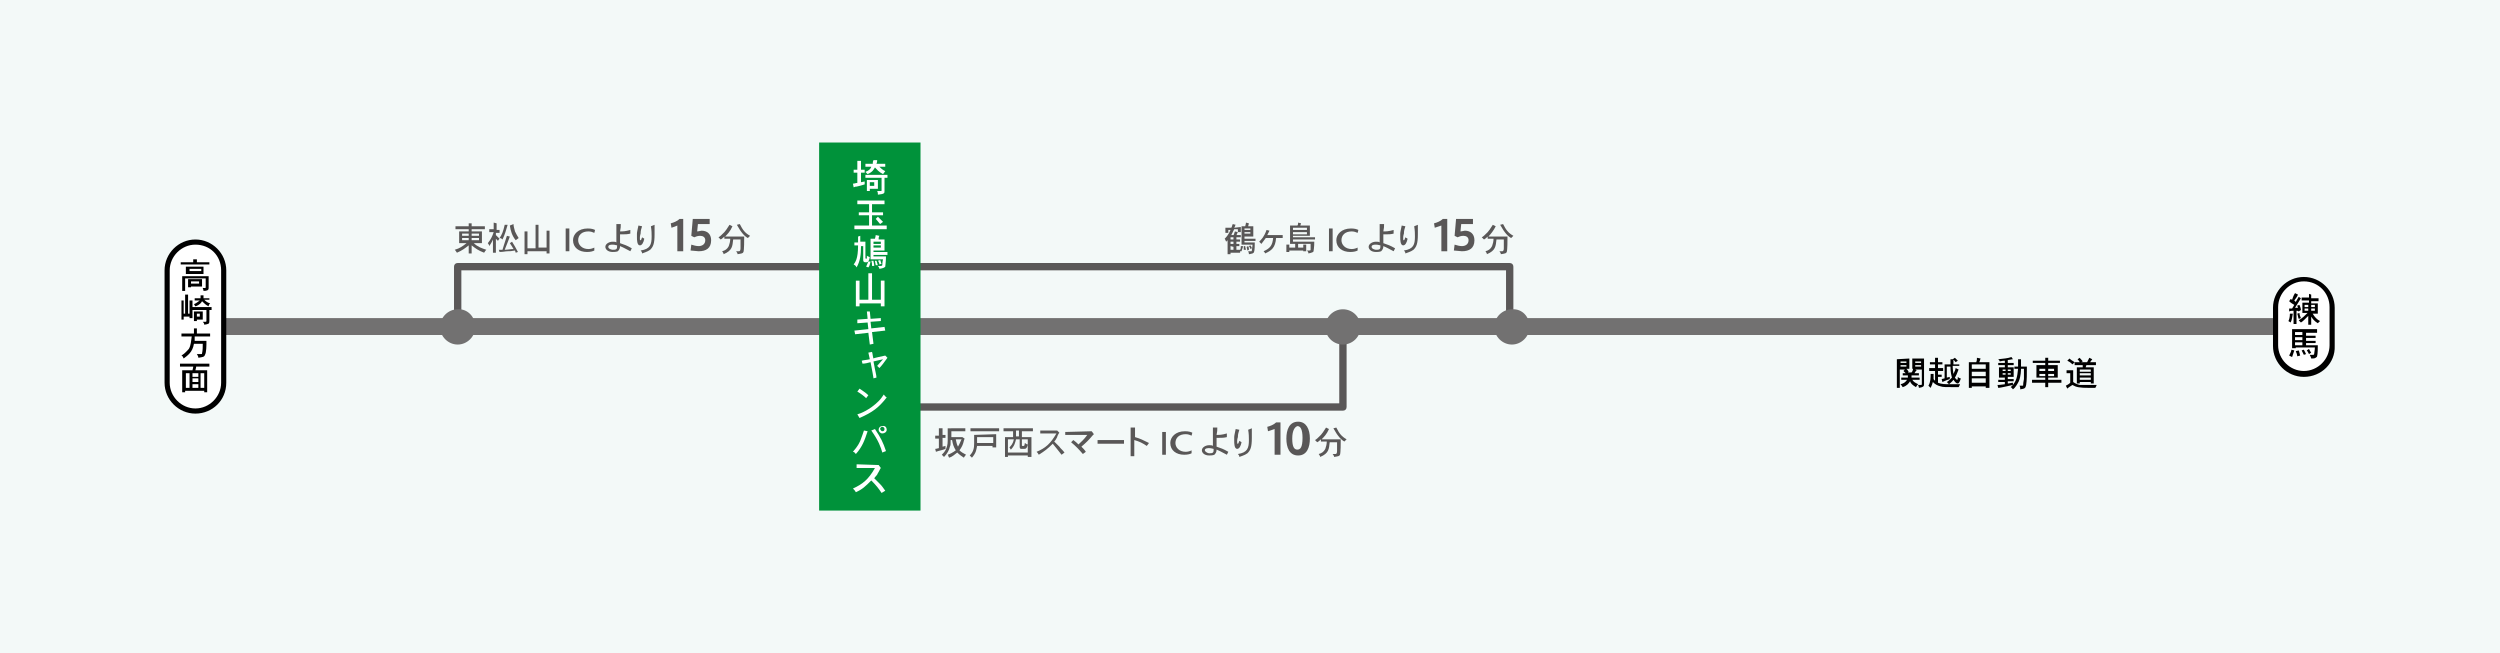 <?xml version="1.0" encoding="utf-8"?>
<!-- Generator: Adobe Illustrator 25.2.0, SVG Export Plug-In . SVG Version: 6.00 Build 0)  -->
<svg version="1.1" id="レイヤー_1" xmlns="http://www.w3.org/2000/svg" xmlns:xlink="http://www.w3.org/1999/xlink" x="0px"
	 y="0px" viewBox="0 0 340.3 88.9" style="enable-background:new 0 0 340.3 88.9;" xml:space="preserve">
<style type="text/css">
	.st0{fill:#F3F9F8;}
	.st1{fill:#5A5858;}
	.st2{fill:#727171;}
	.st3{fill:#FFFFFF;}
	.st4{fill:#00923A;}
	.st5{fill:#595757;}
</style>
<rect class="st0" width="340.3" height="88.9"/>
<path class="st1" d="M182.8,55.9h-58.7c-0.3,0-0.5-0.2-0.5-0.5s0.2-0.5,0.5-0.5h58.2v-9.3c0-0.3,0.2-0.5,0.5-0.5s0.5,0.2,0.5,0.5
	v9.8C183.3,55.7,183.1,55.9,182.8,55.9z"/>
<path class="st1" d="M205.5,46.1c-0.3,0-0.5-0.2-0.5-0.5v-8.8h-80.1c-0.3,0-0.5-0.2-0.5-0.5s0.2-0.5,0.5-0.5h80.6
	c0.3,0,0.5,0.2,0.5,0.5v9.3C206,45.9,205.8,46.1,205.5,46.1z"/>
<path class="st1" d="M62.3,46.2c-0.3,0-0.5-0.2-0.5-0.5v-9.4c0-0.3,0.2-0.5,0.5-0.5H114c0.3,0,0.5,0.2,0.5,0.5s-0.2,0.5-0.5,0.5
	H62.8v8.9C62.8,46,62.5,46.2,62.3,46.2z"/>
<rect x="28.2" y="43.3" class="st2" width="283.7" height="2.3"/>
<g>
	<path class="st2" d="M208.2,44.5c0,1.3-1.1,2.4-2.4,2.4c-1.3,0-2.4-1.1-2.4-2.4c0-1.3,1.1-2.4,2.4-2.4
		C207.2,42,208.2,43.1,208.2,44.5z"/>
</g>
<g>
	<path class="st2" d="M64.7,44.5c0,1.3-1.1,2.4-2.4,2.4c-1.3,0-2.4-1.1-2.4-2.4c0-1.3,1.1-2.4,2.4-2.4C63.6,42,64.7,43.1,64.7,44.5z
		"/>
</g>
<g>
	<circle class="st2" cx="182.8" cy="44.5" r="2.4"/>
</g>
<g>
	<g>
		<path class="st3" d="M26.6,56L26.6,56c-2.1,0-3.9-1.7-3.9-3.9V36.8c0-2.1,1.7-3.9,3.9-3.9l0,0c2.1,0,3.9,1.7,3.9,3.9v15.3
			C30.5,54.3,28.8,56,26.6,56z"/>
	</g>
	<path d="M26.6,56.3c-2.3,0-4.2-1.9-4.2-4.2V36.8c0-2.3,1.9-4.2,4.2-4.2s4.2,1.9,4.2,4.2v15.3C30.8,54.5,28.9,56.3,26.6,56.3z
		 M26.6,33.3c-1.9,0-3.5,1.6-3.5,3.5v15.3c0,1.9,1.6,3.5,3.5,3.5s3.5-1.6,3.5-3.5V36.8C30.1,34.8,28.6,33.3,26.6,33.3z"/>
</g>
<g>
	<polyline class="st4" points="125.3,19.4 125.3,69.5 111.5,69.5 111.5,19.4 	"/>
</g>
<g>
	<g>
		<path class="st3" d="M313.6,50.9L313.6,50.9c-2.1,0-3.9-1.7-3.9-3.9v-5.2c0-2.1,1.7-3.9,3.9-3.9l0,0c2.1,0,3.9,1.7,3.9,3.9V47
			C317.5,49.2,315.8,50.9,313.6,50.9z"/>
	</g>
	<path d="M313.6,51.3c-2.3,0-4.2-1.9-4.2-4.2v-5.2c0-2.3,1.9-4.2,4.2-4.2s4.2,1.9,4.2,4.2v5.2C317.9,49.4,316,51.3,313.6,51.3z
		 M313.6,38.3c-1.9,0-3.5,1.6-3.5,3.5V47c0,1.9,1.6,3.5,3.5,3.5s3.5-1.6,3.5-3.5v-5.2C317.1,39.9,315.6,38.3,313.6,38.3z"/>
</g>
<g>
	<path class="st5" d="M168.9,30.9v0.7h-0.4v-0.4H168c-0.1,0.2-0.2,0.4-0.4,0.8h0.3c0.1-0.1,0.1-0.3,0.2-0.5l0.4,0.1
		c-0.1,0.1-0.1,0.3-0.2,0.4h0.6v0.3h-0.6v0.3h0.5v0.3h-0.5v0.3h0.4v0.3h-0.4V34h0.5c0.1-0.1,0.1-0.3,0.1-0.5h0.3
		c0,0.2-0.1,0.3-0.2,0.7h-0.2v0.2h-1.3v0.2h-0.4v-1.9l-0.2,0.2c-0.1-0.2-0.1-0.3-0.2-0.4c0.2-0.2,0.5-0.5,0.8-1.2h-0.3v0.4h-0.4V31
		h0.8c0.1-0.1,0.1-0.3,0.2-0.5l0.4,0.1c-0.1,0.1-0.1,0.3-0.2,0.4L168.9,30.9L168.9,30.9z M167.5,32.3v0.3h0.4v-0.3H167.5z
		 M167.5,32.9v0.3h0.4v-0.3H167.5z M167.5,33.5V34h0.4v-0.4L167.5,33.5L167.5,33.5z M170.6,30.8v1.4h-1.2v0.3h1.5v0.3h-1.5V33h1.4
		c0,0.3,0,1.1-0.1,1.3c0,0.1-0.1,0.1-0.2,0.2c-0.1,0-0.3,0.1-0.5,0.1c0-0.1,0-0.2-0.1-0.4h0.4c0.1,0,0.1,0,0.1-0.1
		c0-0.2,0.1-0.6,0.1-0.8H169v-2.5h0.5c0-0.1,0.1-0.3,0.1-0.5l0.4,0.1c0,0.1-0.1,0.3-0.1,0.4H170.6z M169.5,33.5
		c0,0.2,0.1,0.4,0.1,0.5h-0.3c0-0.1,0-0.4,0-0.5H169.5z M169.4,31.1v0.2h0.8v-0.2H169.4z M169.4,31.6v0.2h0.8v-0.2H169.4z
		 M169.9,33.5c0.1,0.2,0.1,0.3,0.1,0.5l-0.2,0.1c0-0.1-0.1-0.3-0.1-0.5L169.9,33.5z M170.2,33.4c0.1,0.1,0.2,0.3,0.2,0.4l-0.2,0.1
		c0-0.1-0.1-0.3-0.2-0.4L170.2,33.4z"/>
	<path class="st5" d="M174.6,32.1v0.3h-0.9c-0.1,1.3-0.6,1.7-1.5,2.1c0-0.1-0.1-0.2-0.2-0.3c0.9-0.4,1.2-0.8,1.3-1.8h-1
		c-0.2,0.3-0.4,0.5-0.6,0.8c-0.1-0.1-0.2-0.2-0.3-0.3c0.3-0.3,0.7-0.7,1-1.6l0.4,0.1c-0.1,0.2-0.2,0.4-0.3,0.6h2.1V32.1z"/>
	<path class="st5" d="M178.3,30.7v1.4H176v0.2h3v0.3h-3v0.3h2.9c0,0.8-0.1,1.2-0.1,1.3s-0.2,0.2-0.7,0.3c0-0.2-0.1-0.3-0.2-0.4h0.3
		c0.1,0,0.2,0,0.2-0.1s0-0.3,0-0.8h-1.7v0.5h0.7v-0.4h0.4v0.9h-0.4v-0.1h-1.9v0.2h-0.4v-1h0.4v0.4h0.8v-0.5h-0.7v-2.5h1
		c0.1-0.1,0.1-0.3,0.1-0.4l0.4,0.1c0,0.1-0.1,0.2-0.1,0.3C177,30.7,178.3,30.7,178.3,30.7z M176,31v0.3h1.9V31H176z M176,31.6v0.3
		h1.9v-0.3H176z"/>
	<path class="st5" d="M181.4,31.1v3.1h-0.5v-3.1H181.4z"/>
	<path class="st5" d="M184.8,34.1c-0.2,0.1-0.5,0.2-1,0.2c-1.1,0-1.9-0.6-1.9-1.6c0-0.8,0.7-1.6,2-1.6c0.5,0,0.8,0.1,1,0.2l-0.1,0.4
		c-0.2-0.1-0.5-0.2-0.8-0.2c-0.9,0-1.4,0.5-1.4,1.2c0,0.6,0.5,1.2,1.4,1.2c0.3,0,0.6-0.1,0.8-0.2V34.1z"/>
	<path class="st5" d="M188.4,30.5c0,0.4,0,0.5-0.1,1c0.4,0,0.7,0,1.4-0.2v0.5c-0.4,0.1-0.7,0.1-1.1,0.1c-0.1,0-0.2,0-0.3,0
		c0,0.6,0,0.6,0,1.2c0.6,0.2,0.9,0.3,1.6,0.7l-0.2,0.4c-0.6-0.3-0.9-0.5-1.4-0.7c0,0.3-0.1,0.5-0.3,0.7c-0.2,0.1-0.6,0.1-0.7,0.1
		c-0.7,0-1-0.4-1-0.7c0-0.4,0.5-0.7,1-0.7c0.2,0,0.4,0,0.5,0.1c0-0.4,0-0.8,0-1.4v-1.1L188.4,30.5z M187.3,34c0.2,0,0.4,0,0.5-0.1
		s0.1-0.2,0.1-0.5c-0.1,0-0.3-0.1-0.6-0.1c-0.2,0-0.6,0-0.6,0.3S187.2,34,187.3,34z"/>
	<path class="st5" d="M191.3,30.8c-0.1,0.3-0.2,0.6-0.2,1c-0.1,0.3-0.1,0.5-0.1,0.6c0,0.3,0,0.3,0.1,0.3s0.1-0.2,0.2-0.4
		c0.1,0.1,0.2,0.1,0.3,0.2c-0.1,0.5-0.3,0.9-0.6,0.9c-0.4,0-0.4-0.8-0.4-1.1c0-0.1,0-0.3,0-0.5s0.1-0.6,0.2-1.1L191.3,30.8z
		 M193,30.6c0,0.6,0,0.9,0,1.3c0,1.3-0.2,1.7-0.6,2.1c-0.4,0.3-0.9,0.4-1.1,0.5c0-0.2-0.1-0.3-0.2-0.4c1.3-0.2,1.5-0.8,1.5-1.9
		c0-0.4,0-0.8-0.1-1.4L193,30.6z"/>
	<path class="st5" d="M195.3,31l-0.1-0.6c0.4-0.1,0.9-0.3,1.2-0.6h0.6v4.4h-0.8v-3.5C195.9,30.8,195.6,30.9,195.3,31z"/>
	<path class="st5" d="M199.4,31.4c0.7,0,1.3,0.4,1.3,1.3c0,1.1-0.7,1.5-1.7,1.5c-0.3,0-0.8-0.1-1.1-0.1l0.1-0.8
		c0.3,0.1,0.7,0.2,1,0.2c0.4,0,0.9-0.2,0.9-0.8c0-0.4-0.3-0.6-0.7-0.6c-0.3,0-0.6,0.1-0.8,0.2l-0.4-0.2l0.2-2.3h2.3v0.7h-1.6l-0.1,1
		C199,31.5,199.3,31.4,199.4,31.4z"/>
	<path class="st5" d="M202.5,32.5v-0.3c-0.1,0.1-0.3,0.3-0.5,0.4c-0.1-0.1-0.2-0.2-0.3-0.3c0.2-0.1,0.4-0.3,0.8-0.7
		c0.1-0.1,0.4-0.5,0.7-1l0.4,0.2c-0.3,0.6-0.7,1.1-1,1.4h2.6c0,0.5,0,1.8-0.1,2.1c-0.1,0.2-0.2,0.2-0.8,0.3c0-0.1-0.1-0.3-0.2-0.4
		h0.4c0.1,0,0.2-0.1,0.2-0.4c0-0.3,0-0.8,0-1.2h-1c-0.1,0.9-0.1,1.5-1.3,2c0-0.1-0.1-0.3-0.2-0.4c0.4-0.1,0.7-0.3,0.9-0.7
		c0.1-0.3,0.2-0.6,0.2-1C203.3,32.5,202.5,32.5,202.5,32.5z M204.6,30.5c0.4,0.8,0.7,1.2,1.4,1.6c-0.1,0.1-0.2,0.2-0.3,0.3
		c-0.4-0.2-0.9-0.7-1.5-1.8L204.6,30.5z"/>
</g>
<g>
	<path d="M259.9,48.8v1.4h-0.4c0.1,0.1,0.2,0.2,0.3,0.4l-0.1,0.1h0.5c0.1-0.1,0.2-0.3,0.2-0.5h-0.1v-1.4h1.6v3.5
		c0,0.3-0.1,0.4-0.7,0.5c0-0.2-0.1-0.3-0.1-0.4h0.4c0,0,0.1,0,0.1-0.1v-2h-0.9l0.2,0.1c-0.1,0.1-0.2,0.2-0.3,0.4h0.6v0.3h-1
		c0,0.1,0,0.2,0,0.3h1.1v0.3h-1c0.2,0.3,0.4,0.4,0.8,0.6c-0.1,0.1-0.2,0.2-0.3,0.4c-0.5-0.3-0.7-0.5-0.8-0.8c-0.2,0.3-0.4,0.6-1,0.8
		c-0.1-0.1-0.1-0.2-0.3-0.4c0.4-0.1,0.6-0.2,0.9-0.6h-0.8v-0.3h0.9c0-0.1,0-0.2,0-0.3H259v-0.3h0.4c-0.1-0.1-0.2-0.2-0.3-0.3
		l0.2-0.2h-0.7v2.5h-0.4v-3.9L259.9,48.8L259.9,48.8z M258.7,49.2v0.2h0.8v-0.2H258.7z M258.7,49.7v0.2h0.8v-0.2H258.7z M260.7,49.2
		v0.2h0.8v-0.2H260.7z M260.7,49.7v0.2h0.8v-0.2H260.7z"/>
	<path d="M263.8,48.7v0.6h0.6v0.3h-0.6v0.5h0.7v0.4h-0.7V51h0.5v0.3h-0.5v0.8c0.5,0.2,1,0.2,1.6,0.2c0.3,0,1.1,0,1.4,0
		c-0.1,0.2-0.1,0.3-0.2,0.4c-1.9,0-2.1,0-2.4-0.1c-0.5-0.1-0.8-0.3-1.1-0.6c-0.1,0.3-0.1,0.4-0.3,0.8c-0.1-0.1-0.2-0.2-0.3-0.3
		c0.3-0.5,0.3-1.1,0.3-1.6h0.4c0,0.2,0,0.3,0,0.7c0.1,0.1,0.1,0.2,0.2,0.2v-1.3h-0.8v-0.4h0.8v-0.5h-0.7v-0.3h0.7v-0.6
		C263.4,48.7,263.8,48.7,263.8,48.7z M266.7,49.4v0.4h-0.9c0,0.6,0.1,0.9,0.1,1.1c0.1-0.2,0.3-0.6,0.3-0.8l0.4,0.2
		c-0.2,0.5-0.3,0.8-0.5,1.1c0,0,0.2,0.3,0.3,0.3c0.1,0,0.1-0.2,0.1-0.4c0.1,0.1,0.2,0.2,0.4,0.2c0,0.1-0.2,0.7-0.4,0.7
		c-0.2,0-0.3-0.1-0.6-0.5c-0.2,0.3-0.4,0.4-0.6,0.6c-0.1-0.1-0.2-0.2-0.3-0.3c0.2-0.1,0.4-0.3,0.7-0.6c-0.1-0.4-0.2-0.7-0.2-1.5H265
		v1.5c0.1,0,0.3-0.1,0.4-0.1v0.3c-0.3,0.1-0.6,0.2-1,0.4l-0.1-0.4c0.1,0,0.3-0.1,0.4-0.1v-1.9h0.8v-0.7h0.4c0,0.4,0,0.4,0,0.7h0.8
		L266.7,49.4L266.7,49.4z M266.1,48.7c0.1,0.1,0.3,0.3,0.4,0.4l-0.3,0.2c-0.1-0.1-0.2-0.3-0.4-0.4L266.1,48.7z"/>
	<path d="M270.8,49.3v3.5h-0.5v-0.2h-1.9v0.2H268v-3.5h1c0.1-0.2,0.1-0.4,0.1-0.6l0.5,0.1c-0.1,0.2-0.1,0.4-0.2,0.5H270.8z
		 M268.4,49.6v0.6h1.9v-0.6H268.4z M268.4,50.6v0.6h1.9v-0.6H268.4z M268.4,51.5v0.6h1.9v-0.6H268.4z"/>
	<path d="M273.3,49.4h0.8v0.3h-0.8V50h0.8v1.3h-0.8v0.3h0.8v0.3h-0.8v0.3c0.2,0,0.5-0.1,0.7-0.1v0.3c0.4-0.5,0.6-1,0.7-2.2h-0.5
		v-0.3h0.5v-1h0.4v1h0.8c0,1,0,1.9-0.1,2.5c-0.1,0.4-0.1,0.5-0.8,0.6c0-0.1,0-0.3-0.1-0.5h0.4c0.1,0,0.1,0,0.1-0.2
		c0-0.1,0-0.2,0.1-0.7c0-0.5,0-0.8,0-1.4h-0.4c0,0.1,0,1-0.3,1.7c-0.2,0.4-0.5,0.9-0.8,1.1c-0.1-0.1-0.1-0.2-0.3-0.3
		c0.1-0.1,0.2-0.2,0.3-0.3c-0.5,0.1-1.7,0.4-2,0.4l-0.1-0.4c0.2,0,0.3,0,1-0.1V52H272v-0.3h0.9v-0.3h-0.8V50h0.8v-0.3H272v-0.3h0.9
		v-0.3c-0.2,0-0.3,0-0.7,0.1c0-0.1-0.1-0.2-0.2-0.3c0.8-0.1,1.2-0.1,1.8-0.3l0.2,0.3c-0.2,0-0.5,0.1-0.7,0.1L273.3,49.4L273.3,49.4z
		 M272.6,50.3v0.2h0.4v-0.2H272.6z M272.6,50.8V51h0.4v-0.2H272.6z M273.3,50.3v0.2h0.4v-0.2H273.3z M273.3,50.8V51h0.4v-0.2H273.3z
		"/>
	<path d="M278.8,48.7v0.4h1.6v0.3h-1.6v0.3h1.3v1.7h-1.3v0.3h1.8v0.4h-1.8v0.6h-0.4v-0.6h-1.8v-0.4h1.8v-0.3h-1.2v-1.7h1.2v-0.3
		h-1.7v-0.3h1.7v-0.4H278.8z M277.6,50.2v0.3h0.8v-0.3H277.6z M277.6,50.9v0.3h0.8v-0.3H277.6z M278.8,50.2v0.3h0.8v-0.3H278.8z
		 M278.8,50.9v0.3h0.8v-0.3H278.8z"/>
	<path d="M282.2,50.4V52c0.3,0.2,0.5,0.3,0.9,0.4c0.3,0,0.3,0,0.5,0h1.2c0.1,0,0.5,0,0.6,0c-0.1,0.2-0.1,0.3-0.2,0.4
		c-0.3,0-0.5,0-0.7,0c-1.5,0-1.9-0.1-2.4-0.4c-0.3,0.2-0.5,0.3-0.7,0.5l-0.2-0.4c0.2-0.1,0.4-0.2,0.6-0.4v-1.3h-0.5v-0.4
		C281.3,50.4,282.2,50.4,282.2,50.4z M281.7,48.8c0.2,0.2,0.4,0.3,0.7,0.5l-0.3,0.3c-0.2-0.2-0.3-0.3-0.7-0.5L281.7,48.8z
		 M285.3,49.3v0.4H284l-0.1,0.3h1.1v2.2h-0.4V52h-1.5v0.2h-0.4V50h0.8v-0.3h-1.1v-0.4h0.7c-0.1-0.1-0.1-0.2-0.3-0.4l0.3-0.2
		c0.1,0.2,0.3,0.3,0.4,0.5l-0.2,0.1h0.8c0.1-0.2,0.2-0.4,0.3-0.6l0.4,0.2c-0.1,0.1-0.2,0.3-0.3,0.4H285.3z M283.1,50.3v0.3h1.5v-0.3
		H283.1z M283.1,50.8v0.3h1.5v-0.3H283.1z M283.1,51.4v0.3h1.5v-0.3H283.1z"/>
</g>
<g>
	<path d="M26.8,35.3v0.4h1.7V36h-3.9v-0.3h1.7v-0.4H26.8z M28.4,37.5v1.7c0,0.3-0.2,0.4-0.7,0.4c0-0.2-0.1-0.3-0.1-0.4h0.3
		c0.1,0,0.1,0,0.1-0.1v-1.2h-2.8v1.7h-0.4v-2h3.6V37.5z M27.7,36.3v1h-2.4v-1H27.7z M27.5,38v1H26v0.1h-0.4V38H27.5z M25.8,36.6v0.3
		h1.6v-0.3H25.8z M26,38.3v0.3h1.1v-0.3H26z"/>
	<path d="M25.6,40.1v2.6h0.2v-1.8h0.4v0.9h2.6v0.4h-0.3v1.5c0,0.4-0.1,0.4-0.7,0.5c0-0.2-0.1-0.3-0.2-0.4H28c0,0,0.1,0,0.1-0.1v-1.5
		h-1.9v1.1h-0.4v-0.2H25v0.4h-0.3v-2.6H25v1.8h0.2v-2.6C25.2,40.1,25.6,40.1,25.6,40.1z M28.5,40.5v0.3h-0.7
		c0.3,0.3,0.5,0.4,0.8,0.5c-0.1,0.1-0.2,0.2-0.2,0.4c-0.4-0.2-0.6-0.4-0.9-0.7c-0.1,0.2-0.3,0.5-0.9,0.7c-0.1-0.1-0.1-0.2-0.2-0.3
		c0.3-0.1,0.5-0.3,0.8-0.5h-0.7v-0.3h0.8c0-0.1,0-0.2,0-0.4h0.4c0,0.1,0,0.3,0,0.4h0.8C28.5,40.6,28.5,40.5,28.5,40.5z M27.6,42.4
		v1.1h-0.8v0.2h-0.4v-1.3H27.6z M26.8,42.7v0.4h0.4v-0.4H26.8z"/>
	<path d="M26.8,44.7v0.7h1.8v0.4h-2.1c0,0.2,0,0.4,0,0.6h1.6c0,0.6,0,1.6-0.2,1.9c-0.1,0.3-0.3,0.3-0.9,0.4c0-0.2-0.1-0.3-0.2-0.5
		h0.5c0.2,0,0.2,0,0.2-0.1c0.1-0.4,0.1-0.9,0.1-1.3h-1.2c-0.2,1.2-0.9,1.6-1.4,2c-0.1-0.2-0.1-0.3-0.3-0.4c0.5-0.3,0.8-0.7,1-0.9
		c0.3-0.5,0.3-1.1,0.4-1.7h-1.4v-0.4h1.7v-0.7H26.8z"/>
	<path d="M28.5,49.5v0.4h-1.8c0,0.2-0.1,0.4-0.1,0.5h1.6v3h-0.4v-0.2h-2.6v0.2h-0.4v-3h1.4c0-0.1,0.1-0.3,0.1-0.5h-1.8v-0.4H28.5z
		 M25.3,50.8v2h0.5v-2H25.3z M26.2,50.8v0.5H27v-0.5H26.2z M26.2,51.5V52H27v-0.5H26.2z M26.2,52.3v0.5H27v-0.5H26.2z M27.3,50.8v2
		h0.5v-2H27.3z"/>
</g>
<g>
	<path class="st5" d="M64.2,30.4v0.4H66v0.4h-1.8v0.3h1.4v1.6h-1.1c0.5,0.5,1.1,0.7,1.7,0.9c-0.1,0.1-0.2,0.2-0.3,0.4
		c-0.8-0.3-1.2-0.6-1.7-1v1.1h-0.4v-1.1c-0.5,0.4-0.9,0.7-1.6,1c-0.1-0.1-0.1-0.2-0.3-0.4c0.7-0.2,1.1-0.5,1.6-0.9h-1v-1.6h1.3v-0.3
		H62v-0.4h1.8v-0.4H64.2z M62.9,31.8v0.3h0.9v-0.3H62.9z M62.9,32.4v0.3h0.9v-0.3H62.9z M64.2,31.8v0.3h1v-0.3H64.2z M64.2,32.4v0.3
		h1v-0.3H64.2z"/>
	<path class="st5" d="M67.6,30.4v0.9H68v0.4h-0.5V32c0.2,0.2,0.4,0.4,0.5,0.5c-0.1,0.1-0.2,0.2-0.2,0.3c-0.1-0.1-0.2-0.2-0.3-0.3
		v1.9h-0.4v-1.8c-0.2,0.5-0.4,0.7-0.5,0.9c0-0.1-0.1-0.3-0.2-0.4c0.4-0.5,0.6-0.9,0.8-1.5h-0.6v-0.4h0.6v-0.9L67.6,30.4L67.6,30.4z
		 M70.2,34.4l-0.1-0.3c-0.5,0.1-0.7,0.1-1,0.1s-0.6,0.1-1.1,0.1L67.9,34h0.5c0.1-0.4,0.2-0.6,0.6-1.9l0.4,0.1
		c-0.2,0.5-0.4,1.1-0.7,1.8c0.4,0,0.8-0.1,1.2-0.1c-0.1-0.2-0.3-0.5-0.5-0.8l0.3-0.2c0.3,0.5,0.5,0.8,0.8,1.4L70.2,34.4z M69.1,30.6
		c-0.2,0.7-0.4,1.4-0.7,2c-0.1-0.1-0.2-0.2-0.4-0.2c0.3-0.4,0.5-0.9,0.7-1.8L69.1,30.6z M69.9,30.5c0,0.3,0.1,0.6,0.2,1
		c0.2,0.4,0.3,0.6,0.5,0.9c-0.1,0.1-0.3,0.2-0.4,0.3c-0.5-0.6-0.7-1.3-0.8-2L69.9,30.5z"/>
	<path class="st5" d="M73.3,30.5v3.2h1.1v-2.3h0.4v3.1h-0.4v-0.3h-2.6v0.4h-0.4v-3.1h0.4v2.3h1.1v-3.2h0.4V30.5z"/>
	<path class="st5" d="M77.5,31.1v3.1H77v-3.1H77.5z"/>
	<path class="st5" d="M80.9,34.1c-0.2,0.1-0.5,0.2-1,0.2c-1.1,0-1.9-0.6-1.9-1.6c0-0.8,0.7-1.6,2-1.6c0.5,0,0.8,0.1,1,0.2l-0.1,0.4
		c-0.2-0.1-0.5-0.2-0.8-0.2c-0.9,0-1.4,0.5-1.4,1.2c0,0.6,0.5,1.2,1.4,1.2c0.3,0,0.6-0.1,0.8-0.2V34.1z"/>
	<path class="st5" d="M84.5,30.5c0,0.4,0,0.5-0.1,1c0.4,0,0.7,0,1.4-0.2v0.5c-0.4,0.1-0.7,0.1-1.1,0.1c-0.1,0-0.2,0-0.3,0
		c0,0.6,0,0.6,0,1.2c0.6,0.2,0.9,0.3,1.6,0.7l-0.2,0.4c-0.6-0.3-0.9-0.5-1.4-0.7c0,0.3-0.1,0.5-0.3,0.7c-0.2,0.1-0.6,0.1-0.7,0.1
		c-0.7,0-1-0.4-1-0.7c0-0.4,0.5-0.7,1-0.7c0.2,0,0.4,0,0.5,0.1c0-0.4,0-0.8,0-1.4v-1.1L84.5,30.5z M83.4,34c0.2,0,0.4,0,0.5-0.1
		s0.1-0.2,0.1-0.5c-0.1,0-0.3-0.1-0.6-0.1c-0.2,0-0.6,0-0.6,0.3S83.3,34,83.4,34z"/>
	<path class="st5" d="M87.4,30.8c-0.1,0.3-0.2,0.6-0.2,1c-0.1,0.3-0.1,0.5-0.1,0.6c0,0.3,0,0.3,0.1,0.3s0.1-0.2,0.2-0.4
		c0.1,0.1,0.2,0.1,0.3,0.2c-0.1,0.5-0.3,0.9-0.6,0.9c-0.4,0-0.4-0.8-0.4-1.1c0-0.1,0-0.3,0-0.5s0.1-0.6,0.2-1.1L87.4,30.8z
		 M89.1,30.6c0,0.6,0,0.9,0,1.3c0,1.3-0.2,1.7-0.6,2.1c-0.4,0.3-0.9,0.4-1.1,0.5c0-0.2-0.1-0.3-0.2-0.4c1.3-0.2,1.5-0.8,1.5-1.9
		c0-0.4,0-0.8-0.1-1.4L89.1,30.6z"/>
	<path class="st5" d="M91.4,31l-0.1-0.6c0.4-0.1,0.9-0.3,1.2-0.6H93v4.4h-0.8v-3.5C92,30.8,91.7,30.9,91.4,31z"/>
	<path class="st5" d="M95.5,31.4c0.7,0,1.3,0.4,1.3,1.3c0,1.1-0.7,1.5-1.7,1.5c-0.3,0-0.8-0.1-1.1-0.1l0.1-0.8
		c0.3,0.1,0.7,0.2,1,0.2c0.4,0,0.9-0.2,0.9-0.8c0-0.4-0.3-0.6-0.7-0.6c-0.3,0-0.6,0.1-0.8,0.2l-0.4-0.2l0.2-2.3h2.3v0.7H95l-0.1,1
		C95.1,31.5,95.4,31.4,95.5,31.4z"/>
	<path class="st5" d="M98.6,32.5v-0.3c-0.1,0.1-0.3,0.3-0.5,0.4c-0.1-0.1-0.2-0.2-0.3-0.3c0.2-0.1,0.4-0.3,0.8-0.7
		c0.1-0.1,0.4-0.5,0.7-1l0.4,0.2c-0.3,0.7-0.7,1.1-1,1.4h2.6c0,0.5,0,1.8-0.1,2.1c-0.1,0.2-0.2,0.2-0.8,0.3c0-0.1-0.1-0.3-0.2-0.4
		h0.4c0.1,0,0.2-0.1,0.2-0.4c0-0.3,0-0.8,0-1.2h-1c-0.1,0.9-0.1,1.5-1.3,2c0-0.1-0.1-0.3-0.2-0.4c0.4-0.1,0.7-0.3,0.9-0.7
		c0.1-0.3,0.2-0.6,0.2-1C99.4,32.5,98.6,32.5,98.6,32.5z M100.7,30.5c0.4,0.8,0.7,1.2,1.4,1.6c-0.1,0.1-0.2,0.2-0.3,0.3
		c-0.4-0.2-0.9-0.7-1.5-1.8L100.7,30.5z"/>
</g>
<g>
	<path class="st5" d="M128.3,58.2v1h0.4v0.4h-0.4v1.2c0.1,0,0.3-0.1,0.4-0.1v0.4c-0.5,0.2-0.7,0.2-1,0.3l-0.3,0.1l-0.1-0.4
		c0.2,0,0.4-0.1,0.5-0.1v-1.3h-0.5v-0.4h0.5v-1h0.5L128.3,58.2L128.3,58.2z M131.4,58.3v0.4h-1.9v0.8h1.5l0,0l0.3,0.2l-0.1,0.3
		c-0.1,0.5-0.3,0.9-0.6,1.3c0.2,0.2,0.5,0.4,0.9,0.6c-0.1,0.1-0.2,0.2-0.3,0.4c-0.3-0.2-0.6-0.4-0.9-0.7c-0.4,0.3-0.7,0.6-1.1,0.7
		c-0.1-0.1-0.1-0.3-0.2-0.4c0.3-0.1,0.7-0.3,1.1-0.6c-0.3-0.5-0.4-0.8-0.5-1.4h-0.2c0,0.6,0,0.7-0.1,0.9c-0.1,0.5-0.4,1-0.8,1.4
		c-0.1-0.1-0.2-0.2-0.3-0.3c0.3-0.3,0.8-0.8,0.8-1.9c0-0.3,0-0.9,0-1.7H131.4z M130.1,59.8c0.1,0.4,0.1,0.6,0.3,1
		c0.3-0.5,0.4-0.9,0.5-1H130.1z"/>
	<path class="st5" d="M135.6,59.1v1.8h-0.5v-0.2H133c-0.1,0.5-0.1,0.9-0.7,1.6c-0.1-0.1-0.2-0.2-0.3-0.3c0.5-0.5,0.6-1,0.6-1.6
		c0-0.1,0-0.1,0-1.2L135.6,59.1L135.6,59.1z M136,58.3v0.4h-3.9v-0.4H136z M133,59.5v0.8h2.2v-0.8H133z"/>
	<path class="st5" d="M140.6,58.3v0.4h-1.5v0.8h1.3v2.7h-0.5V62h-2.7v0.2h-0.4v-2.7h1.1v-0.8h-1.3v-0.4H140.6z M137.2,59.8v1.8h2.7
		v-1.8h-0.8v0.8c0,0.1,0,0.1,0.1,0.1c0.2,0,0.2,0,0.2,0s0.1-0.2,0.1-0.4c0.1,0.1,0.3,0.2,0.4,0.2c0,0.1-0.1,0.4-0.2,0.5
		c-0.1,0.1-0.2,0.1-0.3,0.1h-0.3c-0.2,0-0.3,0-0.3-0.3v-1h-0.5c-0.1,0.4-0.2,0.9-0.7,1.4c-0.1-0.1-0.1-0.2-0.2-0.3
		c0.2-0.2,0.5-0.5,0.6-1.1H137.2z M138.7,59.4v-0.8h-0.4v0.8H138.7z"/>
	<path class="st5" d="M143.9,58.6l0.3,0.3c-0.1,0.1-0.3,0.5-0.3,0.6c-0.1,0.2-0.2,0.4-0.4,0.6c0.1,0.1,0.6,0.6,0.7,0.7
		c0.2,0.3,0.4,0.4,0.7,0.8l-0.4,0.3c-0.4-0.5-0.7-0.9-1.2-1.5c-0.7,0.7-1.1,1-1.9,1.5c-0.1-0.2-0.2-0.3-0.3-0.4
		c1.2-0.5,1.9-1.1,2.7-2.5h-2.2v-0.4L143.9,58.6L143.9,58.6z"/>
	<path class="st5" d="M148.6,58.7l0.3,0.4c-0.1,0.1-0.1,0.1-0.2,0.2c-0.5,0.6-0.8,0.9-1.5,1.5c0.2,0.2,0.5,0.5,0.6,0.7l-0.4,0.3
		c-0.6-0.7-1-1.1-1.6-1.6l0.3-0.3c0.3,0.2,0.5,0.4,0.7,0.6c0.4-0.4,0.7-0.6,1.2-1.3h-3v-0.4L148.6,58.7L148.6,58.7z"/>
	<path class="st5" d="M153,59.9v0.5h-3.6v-0.5H153z"/>
	<path class="st5" d="M154.5,58.2v1.3c0.7,0.2,1.1,0.4,1.9,0.8l-0.3,0.4c-0.6-0.4-1-0.6-1.7-0.8v2.2h-0.5v-3.9H154.5z"/>
	<path class="st5" d="M158.7,58.8v3.1h-0.5v-3.1H158.7z"/>
	<path class="st5" d="M162.2,61.7c-0.2,0.1-0.5,0.2-1,0.2c-1.1,0-1.9-0.6-1.9-1.6c0-0.8,0.7-1.6,2-1.6c0.5,0,0.8,0.1,1,0.2l-0.1,0.4
		c-0.2-0.1-0.5-0.2-0.8-0.2c-0.9,0-1.4,0.5-1.4,1.2c0,0.6,0.5,1.2,1.4,1.2c0.3,0,0.6-0.1,0.8-0.2V61.7z"/>
	<path class="st5" d="M165.7,58.2c0,0.4,0,0.5-0.1,1c0.4,0,0.7,0,1.4-0.2v0.5c-0.4,0.1-0.7,0.1-1.1,0.1c-0.1,0-0.2,0-0.3,0
		c0,0.6,0,0.6,0,1.2c0.6,0.2,0.9,0.3,1.6,0.7l-0.2,0.4c-0.6-0.3-0.9-0.5-1.4-0.7c0,0.3-0.1,0.5-0.3,0.7c-0.2,0.1-0.6,0.1-0.7,0.1
		c-0.7,0-1-0.4-1-0.7c0-0.4,0.5-0.7,1-0.7c0.2,0,0.4,0,0.5,0.1c0-0.4,0-0.8,0-1.4v-1.1L165.7,58.2z M164.6,61.7c0.2,0,0.4,0,0.5-0.1
		s0.1-0.2,0.1-0.5c-0.1,0-0.3-0.1-0.6-0.1c-0.2,0-0.6,0-0.6,0.3C164.1,61.6,164.5,61.7,164.6,61.7z"/>
	<path class="st5" d="M168.7,58.5c-0.1,0.3-0.2,0.6-0.2,1c-0.1,0.3-0.1,0.5-0.1,0.6c0,0.3,0,0.3,0.1,0.3s0.1-0.2,0.2-0.4
		c0.1,0.1,0.2,0.1,0.3,0.2c-0.1,0.5-0.3,0.9-0.6,0.9c-0.4,0-0.4-0.8-0.4-1.1c0-0.1,0-0.3,0-0.5s0.1-0.6,0.2-1.1L168.7,58.5z
		 M170.4,58.3c0,0.6,0,0.9,0,1.3c0,1.3-0.2,1.7-0.6,2.1c-0.4,0.3-0.9,0.4-1.1,0.5c0-0.2-0.1-0.3-0.2-0.4c1.3-0.2,1.5-0.8,1.5-1.9
		c0-0.4,0-0.8-0.1-1.4L170.4,58.3z"/>
	<path class="st5" d="M172.6,58.7l-0.1-0.6c0.4-0.1,0.9-0.3,1.2-0.6h0.6v4.4h-0.8v-3.5C173.2,58.5,172.9,58.6,172.6,58.7z"/>
	<path class="st5" d="M178.3,59.7c0,1.2-0.4,2.3-1.6,2.3c-1.2,0-1.6-1.1-1.6-2.3s0.4-2.3,1.6-2.3C177.8,57.4,178.3,58.4,178.3,59.7
		L178.3,59.7z M175.9,59.7c0,1.2,0.3,1.5,0.7,1.5s0.7-0.3,0.7-1.6c0-1.2-0.3-1.6-0.7-1.6C176.3,58.1,175.9,58.5,175.9,59.7
		L175.9,59.7z"/>
	<path class="st5" d="M179.8,60.1v-0.3c-0.1,0.1-0.3,0.3-0.5,0.4c-0.1-0.1-0.2-0.2-0.3-0.3c0.2-0.1,0.4-0.3,0.8-0.7
		c0.1-0.1,0.4-0.5,0.7-1l0.4,0.2c-0.3,0.7-0.7,1.1-1,1.4h2.6c0,0.5,0,1.8-0.1,2.1c-0.1,0.2-0.2,0.2-0.8,0.3c0-0.1-0.1-0.3-0.2-0.4
		h0.4c0.1,0,0.2-0.1,0.2-0.4c0-0.3,0-0.8,0-1.2h-1c-0.1,0.9-0.1,1.5-1.3,2c0-0.1-0.1-0.3-0.2-0.4c0.4-0.1,0.7-0.3,0.9-0.7
		c0.1-0.3,0.2-0.6,0.2-1C180.6,60.1,179.8,60.1,179.8,60.1z M181.9,58.2c0.4,0.8,0.7,1.2,1.4,1.6c-0.1,0.1-0.2,0.2-0.3,0.3
		c-0.4-0.2-0.9-0.7-1.5-1.8L181.9,58.2z"/>
</g>
<g>
	<path d="M312.1,42.7c-0.1,0.5-0.1,0.8-0.3,1.2c-0.1-0.1-0.2-0.1-0.3-0.2c0.1-0.2,0.2-0.5,0.2-1H312.1z M312.9,42.4L312.9,42.4
		c-0.1-0.1-0.2-0.1-0.3-0.1v1.8h-0.4v-1.8c-0.2,0-0.4,0-0.6,0.1V42h0.4c0.1-0.2,0.2-0.3,0.3-0.5c-0.2-0.1-0.5-0.3-0.7-0.5l0.2-0.3
		l0.2,0.1c0.1-0.3,0.2-0.6,0.4-0.9l0.4,0.2c-0.1,0.3-0.3,0.5-0.5,0.8l0.2,0.2c0.1-0.2,0.3-0.5,0.4-0.7l0.3,0.2
		c-0.1,0.2-0.7,1.1-0.8,1.3c0.1,0,0.3,0,0.4,0c0-0.1-0.1-0.2-0.1-0.3l0.3-0.1c0.1,0.2,0.2,0.5,0.2,0.7L312.9,42.4z M313,42.6
		c0,0.2,0.1,0.5,0.2,0.7c-0.1,0-0.2,0.1-0.3,0.1c-0.1-0.2-0.1-0.5-0.2-0.7L313,42.6z M314.6,40.1v0.5h1V41h-1v0.3h0.9v1.4h-0.7
		c0.3,0.5,0.6,0.8,1,1c-0.1,0.1-0.2,0.2-0.3,0.3c-0.5-0.3-0.7-0.6-0.9-0.9v1.1h-0.4V43c-0.5,0.5-0.8,0.8-1,0.9
		c-0.1-0.1-0.2-0.2-0.3-0.3c0.5-0.3,0.8-0.6,1.2-1h-0.7v-1.4h0.9v-0.3h-1v-0.4h1V40L314.6,40.1L314.6,40.1z M313.7,41.5v0.3h0.5
		v-0.3H313.7z M313.7,42v0.3h0.5V42H313.7z M314.6,41.5v0.3h0.5v-0.3H314.6z M314.6,42v0.3h0.5V42H314.6z"/>
	<path d="M312.3,47.7c-0.1,0.3-0.2,0.6-0.3,0.9l-0.4-0.2c0.2-0.4,0.3-0.6,0.3-0.8L312.3,47.7z M315.4,44.9v0.4h-1.5v0.4h1.3V46h-1.3
		v0.4h1.3v0.3h-1.3V47h1.6c0,0.3,0,1.2-0.1,1.5c0,0.1-0.1,0.1-0.2,0.2c-0.1,0.1-0.4,0.1-0.6,0.1c0-0.1-0.1-0.3-0.2-0.5h0.4
		c0.1,0,0.2,0,0.2-0.1c0-0.2,0.1-0.5,0.1-0.9h-2.6v0.1H312v-2.6h3.4V44.9z M312.4,45.2v0.4h1v-0.4H312.4z M312.4,45.9v0.4h1v-0.4
		H312.4z M312.4,46.6V47h1v-0.4H312.4z M312.9,47.7c0.1,0.2,0.1,0.4,0.2,0.7l-0.4,0.1c0-0.2-0.1-0.5-0.2-0.7L312.9,47.7z
		 M313.6,47.6c0.1,0.2,0.2,0.4,0.3,0.6l-0.3,0.1c-0.1-0.2-0.2-0.4-0.3-0.6L313.6,47.6z M314.3,47.5c0.1,0.2,0.2,0.4,0.3,0.5
		l-0.3,0.2c-0.1-0.2-0.2-0.4-0.3-0.5L314.3,47.5z"/>
</g>
<g>
	<g>
		<g>
			<path class="st3" d="M117.2,21.9v1.2h0.5v0.4h-0.5v1.3l0.5-0.1v0.4c-0.6,0.2-0.7,0.2-1.1,0.3c-0.1,0-0.2,0-0.4,0.1l-0.1-0.5
				c0.2,0,0.4-0.1,0.6-0.1v-1.4h-0.5v-0.4h0.5v-1.2C116.7,21.9,117.2,21.9,117.2,21.9z M120.8,23.8v0.4h-0.4V26c0,0.3,0,0.4-0.9,0.5
				c0-0.2,0-0.3-0.1-0.5h0.5c0.1,0,0.1,0,0.1-0.1v-1.7h-2.2v-0.4H120.8z M120.5,22.3v0.4h-0.8c0.2,0.2,0.4,0.4,0.8,0.6
				c-0.1,0.1-0.2,0.3-0.3,0.4c-0.6-0.3-0.8-0.6-1.1-0.9c-0.2,0.3-0.3,0.6-1,0.9c-0.1-0.1-0.2-0.2-0.3-0.3c0.5-0.2,0.7-0.4,0.8-0.7
				h-0.8v-0.4h1c0-0.2,0-0.3,0.1-0.5h0.5c0,0.1,0,0.3-0.1,0.5H120.5z M119.5,24.4v1.3h-1.1V26H118v-1.5h1.5V24.4z M118.4,24.8v0.5
				h0.6v-0.5H118.4z"/>
		</g>
		<g>
			<path class="st3" d="M120.4,27.3v0.5h-1.7v1.1h1.5v0.4h-1.5v1.4h2v0.5h-4.4v-0.5h2v-1.4h-1.4v-0.4h1.4v-1.1h-1.6v-0.5H120.4z
				 M119.8,30.5c-0.2-0.2-0.3-0.4-0.6-0.7l0.3-0.3c0.3,0.3,0.4,0.4,0.7,0.7L119.8,30.5z"/>
		</g>
		<g>
			<path class="st3" d="M117.1,32.1v0.8h0.7v2.2c0,0.1,0,0.1,0.1,0.1c0,0,0,0,0.1,0c0,0,0-0.2,0-0.4c0.1,0.1,0.2,0.1,0.4,0.2
				c-0.1,0.6-0.3,0.7-0.4,0.7h-0.2c-0.2,0-0.3-0.1-0.3-0.3v-1.9h-0.3c0,1.2-0.1,2-0.6,2.9c-0.1-0.2-0.2-0.3-0.4-0.4
				c0.2-0.3,0.6-0.7,0.6-2.6h-0.5V33h0.5v-0.8L117.1,32.1L117.1,32.1z M118.5,35.6c-0.1,0.3-0.1,0.6-0.3,0.8l-0.3-0.1
				c0.1-0.2,0.2-0.5,0.3-0.7H118.5z M120.4,32.5v1.6h-1.5v0.2h1.9v0.4h-1.9v0.2h1.7c0,0.7-0.1,1.3-0.1,1.4c-0.1,0.1-0.2,0.2-0.8,0.3
				c0-0.1-0.1-0.3-0.2-0.4h0.4c0.1,0,0.1,0,0.2-0.1c0-0.1,0-0.4,0.1-0.8h-1.7v-2.8h0.6c0-0.1,0.1-0.3,0.1-0.5l0.5,0.1
				c-0.1,0.2-0.1,0.3-0.1,0.5h0.8V32.5z M118.9,35.5c0,0.2,0.1,0.4,0.1,0.7h-0.3c0-0.2,0-0.5-0.1-0.7H118.9z M118.9,32.9v0.3h1v-0.3
				H118.9z M118.9,33.4v0.3h1v-0.3H118.9z M119.3,35.5c0.1,0.2,0.1,0.4,0.2,0.6h-0.3c0-0.2-0.1-0.4-0.1-0.6H119.3z M119.8,35.4
				c0.1,0.1,0.1,0.4,0.2,0.5l-0.3,0.1c0-0.2-0.1-0.4-0.2-0.5L119.8,35.4z"/>
		</g>
		<g>
			<path class="st3" d="M118.7,37.2v3.6h1.2v-2.6h0.5v3.5h-0.5v-0.4H117v0.4h-0.5v-3.5h0.5v2.6h1.2v-3.6H118.7z"/>
		</g>
		<g>
			<path class="st3" d="M118.4,42.4l0.1,1l1.4-0.1v0.4l-1.4,0.1l0.1,0.9l1.8-0.2l0.1,0.5l-1.8,0.2l0.2,1.6l-0.5,0.1l-0.2-1.6
				l-1.8,0.2l-0.1-0.5l1.9-0.2l-0.1-0.9l-1.4,0.1v-0.5l1.4-0.1l-0.1-1H118.4z"/>
		</g>
		<g>
			<path class="st3" d="M120.5,48.4l0.3,0.3c-0.5,0.7-0.8,1.1-1.1,1.4l-0.3-0.3c0.3-0.3,0.5-0.6,0.8-0.9c-0.4,0.1-0.9,0.2-1.3,0.3
				c0.3,1.7,0.4,1.8,0.4,2.2l-0.4,0.1c-0.1-0.6-0.1-0.7-0.4-2.2c-0.4,0.1-0.7,0.2-1.1,0.2l-0.1-0.4c0.3-0.1,0.7-0.1,1.1-0.2
				l-0.2-0.9l0.5-0.1c0.1,0.3,0.1,0.7,0.2,0.9C119,48.7,120.1,48.5,120.5,48.4L120.5,48.4z"/>
		</g>
		<g>
			<path class="st3" d="M116.7,56.4c0.4-0.1,1.7-0.6,2.9-1.8c0.3-0.3,0.5-0.6,0.7-0.9c0.1,0.1,0.2,0.3,0.4,0.4
				c-1.1,1.4-1.9,2-3.7,2.8L116.7,56.4z M117.9,54.2c-0.3-0.3-0.7-0.6-1.2-0.9l0.3-0.4c0.4,0.3,0.8,0.5,1.2,0.9L117.9,54.2z"/>
		</g>
		<g>
			<path class="st3" d="M118.1,58.7c-0.4,1.2-0.7,2.1-1.6,3.1c-0.1-0.1-0.2-0.3-0.4-0.3c0.2-0.3,0.6-0.6,1-1.5
				c0.2-0.5,0.4-1.1,0.5-1.4L118.1,58.7z M119.1,58.4c0.8,1.2,1.1,1.8,1.5,3l-0.5,0.2c-0.2-0.7-0.5-1.6-1.5-3L119.1,58.4z
				 M120.7,58.5c0,0.3-0.3,0.5-0.6,0.5c-0.3,0-0.5-0.3-0.5-0.5c0-0.3,0.2-0.5,0.5-0.5C120.5,57.9,120.7,58.2,120.7,58.5z
				 M120.1,58.7c0.2,0,0.3-0.1,0.3-0.3c0-0.1-0.1-0.3-0.3-0.3c-0.2,0-0.3,0.2-0.3,0.3C119.9,58.6,120,58.7,120.1,58.7z"/>
		</g>
		<g>
			<path class="st3" d="M119.6,63.3l0.3,0.4c-0.1,0.1-0.3,0.6-0.4,0.7c-0.1,0.3-0.3,0.4-0.5,0.7c0.1,0.1,0.7,0.7,0.8,0.8
				c0.3,0.3,0.4,0.5,0.7,0.9l-0.5,0.3c-0.4-0.6-0.7-1-1.4-1.7c-0.8,0.8-1.2,1.2-2.1,1.6c-0.1-0.2-0.2-0.3-0.4-0.5
				c1.3-0.6,2.1-1.2,3-2.8h-2.5v-0.5L119.6,63.3L119.6,63.3z"/>
		</g>
	</g>
</g>
</svg>

